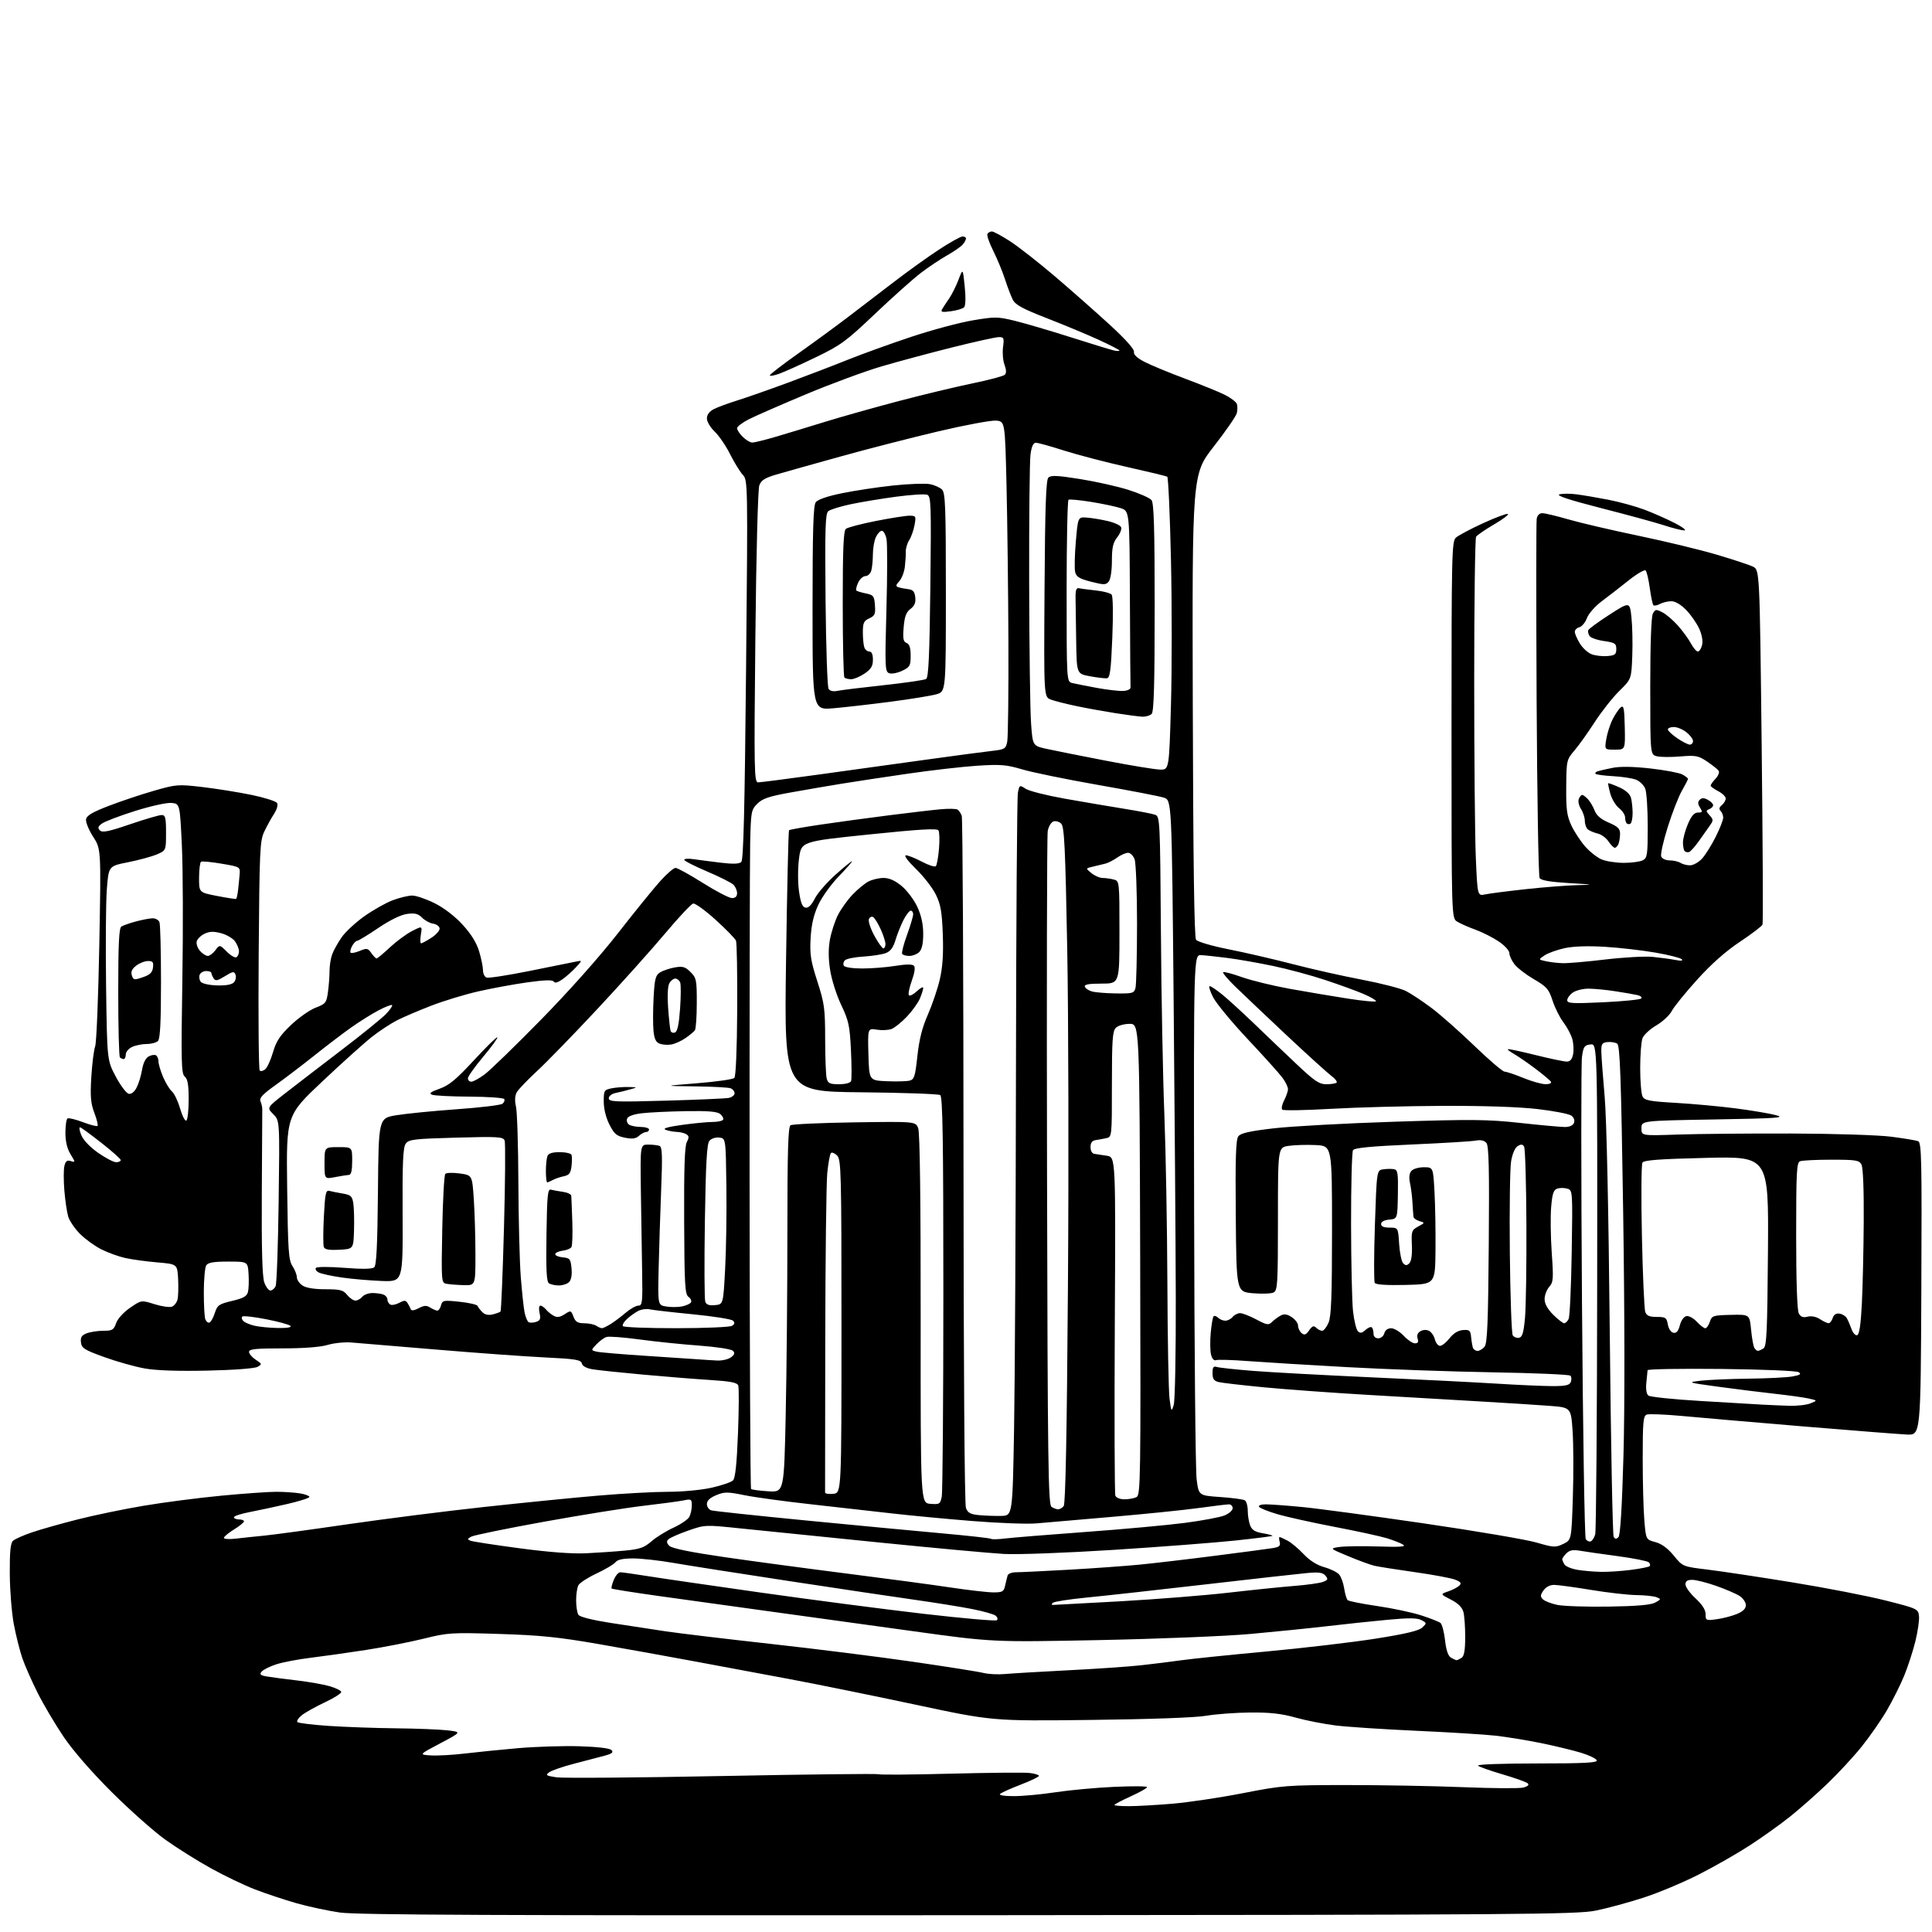 <?xml version="1.0" encoding="UTF-8" standalone="no"?>
<svg 
  version="1.1" 
  xmlns="http://www.w3.org/2000/svg" 
  xmlns:xlink="http://www.w3.org/1999/xlink" 
  xmlns:svg="http://www.w3.org/2000/svg"
  xmlns:rdf="http://www.w3.org/1999/02/22-rdf-syntax-ns#"
  xmlns:cc="http://creativecommons.org/ns#"
  xmlns:dc="http://purl.org/dc/elements/1.1/"
  viewBox="0 0 768 768"
  width="768"
  height="768"
>
<style>svg {background-color: white; }</style>"
<path stroke="none" fill="black" fill-rule="evenodd" d="M384.94,761.33C197.96,761.46 141.81,761.22 135.13,760.26C130.38,759.58 122.56,757.90 117.75,756.53C112.94,755.15 105.52,752.68 101.25,751.03C96.99,749.38 89.15,745.62 83.83,742.67C78.51,739.73 70.43,734.66 65.87,731.41C61.31,728.16 51.71,719.65 44.53,712.50C36.52,704.53 29.11,696.02 25.36,690.50C22.00,685.55 17.34,677.67 14.99,673.00C12.64,668.33 9.89,662.09 8.88,659.15C7.87,656.21 6.35,650.15 5.50,645.69C4.66,641.24 3.93,632.23 3.89,625.67C3.83,616.91 4.17,613.42 5.16,612.50C5.90,611.80 9.31,610.28 12.75,609.12C16.18,607.96 24.33,605.65 30.86,604.00C37.38,602.34 49.19,599.89 57.11,598.56C65.02,597.22 78.90,595.42 87.94,594.56C96.98,593.70 106.88,593.00 109.94,593.01C113.00,593.02 117.19,593.30 119.25,593.64C121.31,593.98 123.00,594.62 123.00,595.05C123.00,595.48 119.06,596.74 114.25,597.85C109.44,598.96 102.69,600.41 99.25,601.07C95.81,601.72 93.00,602.65 93.00,603.13C93.00,603.61 93.90,604.00 95.00,604.00C96.10,604.00 97.00,604.34 97.00,604.76C97.00,605.18 95.20,606.64 93.00,608.00C90.80,609.36 89.00,610.86 89.00,611.33C89.00,611.80 91.14,611.94 93.75,611.63C96.36,611.32 101.42,610.79 105.00,610.44C108.58,610.10 123.42,608.08 138.00,605.95C152.57,603.83 177.10,600.71 192.50,599.04C207.90,597.36 228.38,595.32 238.00,594.51C247.62,593.69 260.06,593.02 265.63,593.01C271.29,593.01 278.91,592.29 282.93,591.38C286.87,590.49 290.68,589.18 291.39,588.47C292.29,587.57 292.89,581.88 293.36,569.73C293.74,560.13 293.78,551.60 293.46,550.76C293.01,549.58 290.41,549.08 282.19,548.56C276.31,548.19 264.34,547.23 255.59,546.43C246.84,545.63 237.89,544.69 235.71,544.34C233.17,543.93 231.57,543.09 231.29,542.00C230.91,540.53 228.83,540.19 216.67,539.60C208.88,539.23 189.45,537.82 173.50,536.48C157.55,535.15 142.31,533.88 139.63,533.66C136.95,533.45 132.71,533.88 130.22,534.63C127.37,535.49 120.73,536.00 112.34,536.00C101.64,536.00 99.00,536.27 99.00,537.38C99.00,538.15 100.19,539.55 101.65,540.51C104.17,542.16 104.21,542.30 102.40,543.34C101.30,543.98 92.97,544.61 82.51,544.84C70.77,545.10 62.08,544.80 57.51,543.98C53.65,543.29 46.45,541.27 41.50,539.48C33.54,536.61 32.46,535.93 32.18,533.62C31.94,531.57 32.43,530.79 34.50,530.00C35.95,529.45 38.92,529.00 41.12,529.00C44.66,529.00 45.22,528.66 46.16,525.97C46.77,524.22 49.10,521.65 51.70,519.87C56.18,516.78 56.18,516.78 61.41,518.43C64.29,519.33 67.40,519.78 68.33,519.43C69.26,519.07 70.26,517.80 70.56,516.60C70.87,515.40 70.97,511.74 70.81,508.46C70.50,502.50 70.50,502.50 62.50,501.82C58.10,501.45 52.33,500.65 49.68,500.05C47.02,499.45 42.75,497.89 40.18,496.58C37.60,495.27 33.83,492.52 31.78,490.47C29.74,488.41 27.64,485.33 27.12,483.62C26.60,481.90 25.91,477.22 25.58,473.21C25.25,469.21 25.26,464.81 25.61,463.43C26.08,461.53 26.69,461.08 28.15,461.55C30.00,462.13 30.00,462.04 28.04,458.83C26.69,456.62 26.01,453.76 26.00,450.31C26.00,447.45 26.38,444.88 26.84,444.60C27.31,444.31 30.06,444.98 32.97,446.08C35.87,447.18 38.48,447.85 38.77,447.57C39.05,447.28 38.49,444.94 37.50,442.37C36.05,438.56 35.83,435.91 36.30,428.05C36.63,422.75 37.32,417.30 37.83,415.93C38.35,414.57 39.09,396.36 39.48,375.48C40.18,337.50 40.18,337.50 37.03,332.63C35.31,329.95 34.03,326.85 34.20,325.73C34.43,324.20 36.63,322.89 43.26,320.34C48.08,318.48 56.17,315.78 61.23,314.33C70.09,311.79 70.79,311.73 80.46,312.86C85.98,313.51 94.74,314.91 99.91,315.97C105.09,317.04 109.68,318.49 110.12,319.19C110.58,319.94 110.11,321.71 108.96,323.49C107.88,325.14 106.14,328.30 105.09,330.50C103.30,334.23 103.15,337.59 102.83,379.66C102.65,404.50 102.83,425.15 103.23,425.55C103.63,425.96 104.62,425.73 105.43,425.06C106.24,424.38 107.63,421.34 108.52,418.29C109.80,413.89 111.27,411.66 115.66,407.47C118.71,404.57 123.12,401.46 125.47,400.57C129.46,399.04 129.78,398.64 130.37,394.33C130.72,391.79 131.00,388.01 131.00,385.93C131.00,383.84 131.48,380.86 132.06,379.32C132.64,377.77 134.30,374.77 135.76,372.66C137.21,370.54 141.25,366.78 144.72,364.30C148.20,361.82 153.29,358.94 156.04,357.89C158.78,356.85 162.29,356.00 163.85,356.00C165.41,356.00 169.43,357.37 172.79,359.05C176.54,360.93 180.83,364.23 183.92,367.61C187.32,371.33 189.45,374.78 190.48,378.24C191.32,381.06 192.00,384.42 192.00,385.71C192.00,387.01 192.63,388.31 193.40,388.60C194.18,388.90 201.94,387.70 210.65,385.94C219.37,384.18 227.62,382.52 229.00,382.24C231.50,381.73 231.50,381.73 229.00,384.46C227.62,385.96 225.22,388.12 223.65,389.24C221.77,390.58 220.57,390.92 220.13,390.21C219.66,389.45 216.58,389.54 209.64,390.50C204.24,391.26 195.47,392.87 190.16,394.08C184.85,395.29 176.45,397.84 171.50,399.75C166.55,401.66 160.45,404.26 157.94,405.53C155.43,406.80 150.93,409.75 147.94,412.09C144.95,414.43 136.04,422.43 128.15,429.87C113.80,443.40 113.80,443.40 114.15,472.00C114.46,497.17 114.71,500.91 116.25,503.26C117.21,504.73 118.00,506.74 118.00,507.72C118.00,508.71 119.01,510.19 120.25,511.01C121.69,511.97 124.95,512.50 129.34,512.50C135.22,512.50 136.43,512.81 138.00,514.75C139.00,515.99 140.48,517.00 141.29,517.00C142.09,517.00 143.32,516.33 144.00,515.50C144.68,514.67 146.50,514.00 148.04,514.00C149.58,514.00 151.55,514.27 152.42,514.61C153.29,514.94 154.00,515.81 154.00,516.55C154.00,517.28 154.49,518.19 155.10,518.56C155.70,518.93 157.30,518.64 158.66,517.91C160.75,516.80 161.27,516.82 162.05,518.05C162.55,518.85 163.13,519.95 163.32,520.50C163.53,521.11 164.75,520.93 166.40,520.05C168.57,518.89 169.52,518.84 171.05,519.80C172.11,520.46 173.38,521.00 173.87,521.00C174.36,521.00 175.02,520.04 175.32,518.88C175.84,516.88 176.29,516.80 182.69,517.47C186.43,517.87 189.65,518.61 189.84,519.11C190.03,519.62 190.88,520.74 191.73,521.59C192.77,522.63 194.15,522.93 195.89,522.49C197.32,522.13 198.71,521.62 198.97,521.36C199.23,521.10 199.85,506.08 200.34,487.98C200.84,469.88 200.95,454.32 200.60,453.40C200.02,451.88 198.13,451.77 181.31,452.23C164.56,452.69 162.52,452.93 161.29,454.62C160.20,456.11 159.94,461.95 160.04,483.00C160.16,509.50 160.16,509.50 151.83,509.21C147.25,509.04 140.12,508.44 136.00,507.85C131.88,507.27 127.66,506.35 126.64,505.80C125.62,505.26 125.17,504.44 125.64,503.98C126.11,503.52 131.22,503.53 137.00,503.99C143.92,504.54 147.92,504.48 148.74,503.80C149.65,503.04 150.04,495.27 150.24,473.64C150.50,444.50 150.50,444.50 157.50,443.33C161.35,442.69 172.15,441.62 181.50,440.95C190.85,440.29 199.06,439.30 199.74,438.76C200.42,438.22 200.73,437.37 200.43,436.89C200.13,436.40 193.95,435.97 186.69,435.93C179.44,435.89 172.71,435.55 171.75,435.17C170.41,434.64 171.14,434.07 174.76,432.78C178.53,431.44 181.35,429.10 188.38,421.49C193.25,416.22 197.44,412.11 197.70,412.36C197.95,412.62 195.42,416.08 192.08,420.07C188.74,424.05 186.00,427.91 186.00,428.65C186.00,429.39 186.61,430.00 187.35,430.00C188.09,430.00 190.45,428.71 192.60,427.13C194.74,425.56 204.83,415.77 215.02,405.38C226.05,394.14 238.42,380.23 245.62,371.00C252.27,362.48 259.84,353.14 262.45,350.25C265.05,347.36 267.80,345.00 268.54,345.00C269.29,345.00 274.18,347.70 279.42,351.00C284.66,354.30 289.86,357.00 290.97,357.00C292.31,357.00 293.00,356.34 293.00,355.07C293.00,354.01 292.35,352.49 291.55,351.69C290.75,350.90 286.03,348.52 281.05,346.41C276.07,344.30 272.00,342.22 272.00,341.78C272.00,341.34 273.69,341.23 275.75,341.54C277.81,341.84 282.65,342.47 286.50,342.94C291.42,343.53 293.85,343.44 294.68,342.64C295.54,341.80 296.04,321.75 296.57,266.22C297.29,191.38 297.28,190.93 295.25,188.72C294.13,187.50 291.86,183.80 290.20,180.50C288.55,177.20 285.80,173.18 284.09,171.56C282.39,169.95 281.00,167.60 281.00,166.34C281.00,164.85 281.96,163.56 283.75,162.64C285.26,161.86 289.43,160.32 293.00,159.21C296.57,158.10 305.57,154.95 313.00,152.21C320.43,149.46 331.23,145.33 337.00,143.01C342.77,140.69 354.16,136.58 362.30,133.88C370.45,131.17 381.38,128.24 386.60,127.36C395.47,125.86 396.57,125.87 403.30,127.50C407.26,128.46 417.25,131.39 425.50,134.02C433.75,136.64 441.51,139.02 442.75,139.30C443.99,139.58 445.00,139.60 445.00,139.34C445.00,139.08 441.29,137.17 436.75,135.08C432.21,133.00 422.97,129.15 416.21,126.52C406.48,122.73 403.64,121.19 402.59,119.12C401.87,117.68 400.47,114.03 399.50,111.00C398.52,107.97 396.42,102.89 394.83,99.71C393.23,96.53 392.20,93.49 392.52,92.96C392.85,92.43 393.65,92.00 394.31,92.01C394.96,92.01 398.20,93.76 401.50,95.89C404.80,98.02 412.90,104.36 419.50,109.99C426.10,115.63 435.91,124.29 441.30,129.24C447.44,134.88 450.98,138.85 450.77,139.87C450.55,140.95 451.95,142.29 454.97,143.85C457.46,145.15 464.80,148.18 471.27,150.59C477.74,153.01 484.85,155.90 487.07,157.04C489.28,158.17 491.35,159.75 491.66,160.55C491.96,161.35 491.96,163.02 491.64,164.25C491.32,165.49 487.20,171.45 482.48,177.50C473.90,188.50 473.90,188.50 474.15,280.33C474.31,342.74 474.73,372.61 475.45,373.57C476.04,374.37 481.78,376.05 488.50,377.38C495.10,378.69 506.57,381.35 514.00,383.28C521.42,385.22 533.73,387.98 541.35,389.43C548.96,390.88 556.85,392.90 558.87,393.94C560.90,394.97 565.46,397.99 569.02,400.66C572.57,403.32 580.26,410.11 586.10,415.75C591.95,421.39 597.35,426.00 598.11,426.00C598.88,426.01 602.20,427.12 605.50,428.48C608.80,429.84 612.76,430.96 614.31,430.98C615.97,430.99 616.86,430.58 616.49,429.98C616.14,429.42 613.32,427.05 610.22,424.73C607.13,422.40 603.22,419.73 601.55,418.79C599.87,417.85 599.00,417.06 599.60,417.04C600.21,417.02 605.25,418.12 610.81,419.50C616.36,420.88 621.77,422.00 622.83,422.00C624.15,422.00 624.93,421.09 625.33,419.09C625.65,417.49 625.50,414.75 625.00,412.99C624.49,411.23 622.90,408.25 621.46,406.36C620.02,404.47 618.09,400.60 617.17,397.77C615.68,393.18 614.87,392.25 609.82,389.30C606.70,387.48 603.21,384.81 602.07,383.36C600.93,381.91 600.00,379.91 600.00,378.91C600.00,377.89 598.14,375.84 595.75,374.23C593.41,372.66 589.25,370.56 586.50,369.56C583.75,368.57 580.49,367.13 579.25,366.36C577.00,364.95 577.00,364.95 577.00,290.13C577.00,220.07 577.11,215.21 578.75,213.72C579.72,212.85 584.52,210.29 589.42,208.04C594.32,205.79 598.80,204.10 599.38,204.29C599.96,204.49 597.53,206.35 593.97,208.43C590.41,210.52 587.17,212.73 586.77,213.36C586.36,213.99 586.02,239.52 586.02,270.09C586.01,300.67 586.30,332.55 586.66,340.93C587.32,356.19 587.32,356.19 590.41,355.53C592.11,355.17 599.35,354.24 606.50,353.46C613.65,352.68 622.88,351.96 627.00,351.86C633.94,351.69 633.69,351.63 623.68,351.04C616.22,350.59 612.60,349.97 612.02,349.04C611.56,348.29 611.03,316.36 610.83,278.09C610.64,239.81 610.65,207.49 610.86,206.25C611.09,204.85 611.94,204.00 613.10,204.00C614.13,204.00 618.83,205.12 623.55,206.49C628.27,207.86 640.77,210.77 651.32,212.97C661.87,215.17 675.80,218.53 682.29,220.45C688.77,222.36 695.30,224.51 696.79,225.23C699.50,226.53 699.50,226.53 700.29,296.43C700.73,334.88 700.88,366.87 700.63,367.52C700.38,368.17 696.34,371.25 691.64,374.38C685.97,378.15 680.26,383.21 674.62,389.46C669.95,394.63 665.42,400.22 664.56,401.89C663.69,403.56 660.93,406.13 658.42,407.60C655.90,409.08 653.43,411.37 652.92,412.71C652.41,414.04 652.00,419.41 652.00,424.63C652.00,429.86 652.43,434.94 652.96,435.92C653.76,437.43 655.87,437.82 666.21,438.41C672.97,438.80 683.67,439.78 689.99,440.60C696.31,441.42 703.51,442.63 705.99,443.30C709.89,444.34 706.55,444.57 681.50,445.00C652.50,445.50 652.50,445.50 652.50,448.50C652.50,451.50 652.50,451.50 667.00,451.00C674.98,450.73 695.23,450.54 712.00,450.59C728.96,450.64 746.59,451.20 751.71,451.85C756.77,452.50 761.61,453.30 762.47,453.63C763.85,454.15 763.99,460.62 763.76,512.36C763.50,570.50 763.50,570.50 758.00,570.25C754.98,570.11 736.52,568.66 717.00,567.04C697.48,565.41 675.81,563.54 668.85,562.89C661.89,562.24 655.47,561.99 654.60,562.32C653.22,562.85 653.00,565.28 653.00,579.82C653.00,589.10 653.29,600.14 653.65,604.35C654.29,612.00 654.29,612.00 658.03,613.01C660.53,613.68 662.96,615.46 665.35,618.38C668.92,622.74 668.92,622.74 678.71,623.93C684.10,624.58 699.30,626.87 712.50,629.02C725.70,631.17 742.35,634.40 749.50,636.21C762.17,639.42 762.51,639.57 762.83,642.37C763.01,643.95 762.37,648.45 761.41,652.37C760.45,656.29 758.43,662.50 756.92,666.18C755.41,669.85 752.32,676.02 750.06,679.89C747.80,683.76 743.33,690.20 740.12,694.21C736.91,698.22 730.73,704.90 726.39,709.06C722.05,713.21 715.35,719.12 711.50,722.19C707.65,725.26 700.45,730.40 695.50,733.61C690.55,736.83 681.41,742.04 675.18,745.20C668.96,748.36 659.06,752.50 653.18,754.39C647.31,756.29 638.82,758.59 634.32,759.50C626.85,761.01 604.99,761.17 384.94,761.33zM448.75,717.98C451.91,717.98 459.68,717.54 466.00,717.01C472.32,716.48 484.93,714.60 494.00,712.83C509.88,709.73 511.44,709.60 535.50,709.59C549.25,709.58 570.00,709.96 581.61,710.43C593.21,710.90 603.97,710.97 605.50,710.59C607.25,710.15 607.94,709.54 607.34,708.94C606.82,708.42 602.37,706.82 597.45,705.38C592.53,703.94 588.07,702.37 587.55,701.88C587.00,701.37 596.81,701.00 610.88,701.00C629.68,701.00 635.07,700.72 634.76,699.77C634.53,699.09 631.70,697.73 628.46,696.74C625.22,695.76 618.06,694.03 612.54,692.90C607.02,691.78 598.90,690.45 594.50,689.96C590.10,689.47 575.92,688.59 563.00,688.01C550.08,687.43 535.67,686.48 531.00,685.91C526.33,685.33 519.12,683.92 515.00,682.76C509.40,681.19 504.84,680.68 497.00,680.75C491.23,680.80 483.35,681.38 479.50,682.04C475.24,682.78 457.22,683.43 433.50,683.70C394.50,684.16 394.50,684.16 364.00,677.65C347.23,674.08 324.73,669.50 314.00,667.49C303.27,665.48 286.18,662.29 276.00,660.40C265.82,658.50 248.72,655.42 238.00,653.55C222.12,650.78 214.78,650.03 198.50,649.52C179.43,648.92 178.03,649.01 168.50,651.38C163.00,652.74 152.65,654.77 145.50,655.88C138.35,656.99 128.45,658.38 123.50,658.99C118.55,659.59 112.40,660.76 109.83,661.59C107.26,662.43 104.64,663.73 104.00,664.50C103.07,665.62 103.48,665.99 106.18,666.44C108.00,666.75 113.34,667.45 118.04,668.00C122.73,668.55 128.55,669.57 130.96,670.27C133.37,670.97 135.48,671.98 135.65,672.52C135.82,673.06 132.90,674.94 129.16,676.69C125.42,678.45 121.27,680.77 119.93,681.86C118.59,682.94 117.83,684.16 118.23,684.56C118.62,684.96 124.25,685.64 130.73,686.08C137.20,686.51 149.25,686.95 157.50,687.03C165.75,687.12 174.97,687.49 178.00,687.85C183.50,688.50 183.50,688.50 175.00,693.00C166.50,697.50 166.50,697.50 171.22,697.80C173.82,697.97 179.89,697.64 184.72,697.06C189.55,696.48 199.12,695.52 206.00,694.92C212.88,694.32 223.77,693.98 230.20,694.16C237.38,694.37 242.35,694.95 243.07,695.67C243.97,696.57 243.34,697.10 240.37,697.91C238.24,698.49 232.82,699.91 228.32,701.07C223.81,702.23 219.32,703.77 218.34,704.50C216.73,705.67 217.04,705.88 221.19,706.51C223.75,706.89 253.34,706.66 286.94,706.00C320.54,705.34 348.61,705.02 349.31,705.29C350.01,705.56 362.96,705.46 378.07,705.06C393.18,704.67 407.23,704.54 409.27,704.78C411.32,705.02 413.00,705.54 413.00,705.92C413.00,706.31 409.74,707.89 405.75,709.42C401.76,710.96 398.07,712.62 397.55,713.11C396.99,713.64 399.24,714.00 403.05,713.99C406.60,713.99 414.00,713.30 419.50,712.46C425.00,711.62 435.46,710.65 442.75,710.31C450.04,709.97 456.00,710.01 456.00,710.41C456.00,710.80 453.07,712.45 449.50,714.07C445.93,715.69 443.00,717.24 443.00,717.51C443.00,717.78 445.59,717.99 448.75,717.98zM399.50,665.45C402.25,665.20 413.50,664.53 424.50,663.97C435.50,663.42 448.55,662.52 453.50,661.98C458.45,661.43 465.65,660.54 469.50,659.99C473.35,659.44 488.63,657.86 503.46,656.49C518.28,655.12 537.86,652.81 546.96,651.37C558.72,649.51 564.04,648.24 565.37,646.98C567.20,645.24 567.19,645.17 565.04,644.02C563.38,643.13 560.06,643.10 551.66,643.88C545.52,644.45 534.65,645.60 527.50,646.44C520.35,647.27 506.62,648.66 497.00,649.53C487.38,650.40 460.38,651.49 437.00,651.96C394.50,652.80 394.50,652.80 362.50,648.36C344.90,645.93 319.25,642.38 305.50,640.49C291.75,638.60 272.18,635.89 262.02,634.46C251.86,633.04 243.36,631.69 243.14,631.47C242.91,631.25 243.30,629.70 243.99,628.03C244.68,626.36 245.83,625.00 246.56,625.00C247.28,625.00 252.06,625.67 257.18,626.49C262.31,627.32 282.70,630.28 302.50,633.09C322.30,635.89 351.32,639.68 367.00,641.50C382.68,643.32 395.86,644.47 396.29,644.06C396.73,643.65 396.50,642.84 395.79,642.26C395.08,641.68 390.90,640.50 386.50,639.63C382.10,638.76 371.98,637.13 364.00,636.00C356.02,634.87 333.30,631.49 313.50,628.47C293.70,625.46 273.00,622.21 267.50,621.25C262.00,620.29 254.88,619.50 251.67,619.50C247.67,619.50 245.47,619.97 244.67,621.00C244.03,621.83 240.65,623.84 237.17,625.47C233.68,627.11 230.42,629.22 229.92,630.16C229.41,631.10 229.01,633.81 229.02,636.18C229.02,638.56 229.43,641.12 229.91,641.89C230.45,642.74 235.36,643.98 242.64,645.12C249.16,646.13 259.00,647.64 264.50,648.46C270.00,649.28 288.90,651.54 306.50,653.49C324.10,655.44 349.52,658.63 363.00,660.59C376.48,662.55 389.07,664.54 391.00,665.03C392.93,665.51 396.75,665.70 399.50,665.45zM579.00,659.95C579.27,659.96 580.16,659.55 580.96,659.05C582.02,658.38 582.42,656.11 582.44,650.81C582.45,646.79 582.13,642.27 581.72,640.76C581.21,638.92 579.58,637.31 576.73,635.86C572.50,633.69 572.50,633.69 575.71,632.60C577.47,631.99 579.45,630.95 580.12,630.29C581.06,629.34 580.69,628.83 578.41,627.93C576.81,627.31 569.57,625.96 562.33,624.94C555.09,623.91 547.89,622.78 546.33,622.41C544.77,622.05 540.12,620.35 536.00,618.63C528.50,615.51 528.50,615.51 532.50,614.94C534.70,614.63 541.67,614.55 548.00,614.75C556.67,615.03 559.07,614.85 557.76,614.02C556.80,613.41 553.87,612.26 551.26,611.46C548.64,610.66 539.30,608.63 530.50,606.95C521.70,605.26 511.48,603.00 507.79,601.91C504.10,600.83 500.81,599.50 500.48,598.97C500.14,598.42 501.31,598.00 503.19,598.00C505.01,598.00 511.42,598.47 517.43,599.04C523.44,599.61 545.26,602.54 565.93,605.56C586.59,608.58 606.79,612.01 610.80,613.19C617.60,615.17 618.33,615.21 621.39,613.75C624.68,612.18 624.68,612.18 625.23,595.34C625.53,586.08 625.49,574.23 625.14,569.00C624.50,559.50 624.50,559.50 616.00,558.85C611.33,558.49 598.73,557.69 588.00,557.07C577.27,556.44 557.19,555.27 543.36,554.46C529.53,553.65 511.14,552.31 502.48,551.48C493.83,550.65 485.68,549.71 484.38,549.38C482.54,548.92 482.00,548.11 482.00,545.82C482.00,543.47 482.36,542.97 483.75,543.40C484.71,543.70 491.12,544.39 498.00,544.94C504.88,545.49 526.02,546.64 545.00,547.50C563.98,548.35 586.48,549.49 595.00,550.02C603.52,550.56 613.49,550.99 617.14,551.00C622.42,551.00 623.92,550.66 624.43,549.33C624.78,548.42 624.70,547.30 624.25,546.85C623.80,546.40 609.94,545.80 593.46,545.52C576.98,545.24 550.90,544.31 535.50,543.46C520.10,542.61 502.37,541.52 496.10,541.05C489.82,540.57 484.11,540.41 483.39,540.68C482.59,540.99 481.82,540.14 481.41,538.50C481.04,537.03 480.98,533.13 481.28,529.83C481.58,526.54 482.10,523.57 482.43,523.24C482.76,522.91 483.57,523.17 484.22,523.82C484.87,524.47 486.15,525.00 487.08,525.00C488.00,525.00 489.32,524.33 490.00,523.50C490.68,522.67 492.02,522.00 492.97,522.00C493.92,522.00 496.82,523.13 499.42,524.51C503.62,526.74 504.29,526.85 505.64,525.50C506.48,524.67 508.02,523.53 509.07,522.96C510.49,522.20 511.62,522.36 513.49,523.59C514.87,524.49 516.00,526.02 516.00,526.99C516.00,527.96 516.63,529.28 517.41,529.93C518.53,530.85 519.15,530.63 520.40,528.84C521.64,527.07 522.25,526.85 523.19,527.79C523.86,528.46 524.93,529.00 525.58,529.00C526.23,529.00 527.37,527.54 528.13,525.75C529.20,523.21 529.50,515.13 529.50,489.00C529.50,455.50 529.50,455.50 523.00,455.18C519.42,455.01 514.59,455.15 512.25,455.50C508.00,456.12 508.00,456.12 508.00,484.53C508.00,510.58 507.86,513.00 506.25,513.79C505.29,514.26 501.57,514.39 498.00,514.08C491.50,513.50 491.50,513.50 491.24,483.46C491.03,460.47 491.27,453.02 492.24,451.72C493.19,450.44 496.65,449.65 506.37,448.52C513.44,447.70 535.04,446.52 554.37,445.90C585.16,444.91 591.32,444.97 604.26,446.38C612.37,447.27 620.37,448.00 622.04,448.00C623.92,448.00 625.30,447.38 625.69,446.36C626.07,445.38 625.64,444.21 624.63,443.47C623.70,442.79 617.66,441.62 611.22,440.87C603.89,440.01 589.75,439.54 573.50,439.60C559.20,439.66 539.17,440.19 529.00,440.78C518.83,441.37 510.15,441.52 509.72,441.10C509.29,440.68 509.63,439.03 510.46,437.42C511.30,435.81 511.99,433.80 511.99,432.94C512.00,432.09 510.99,430.02 509.75,428.36C508.51,426.69 502.32,419.82 496.00,413.09C489.68,406.36 483.48,398.87 482.23,396.43C480.98,393.99 480.38,392.00 480.89,392.00C481.39,392.00 483.77,393.62 486.16,395.59C488.54,397.57 494.10,402.65 498.50,406.88C502.90,411.12 510.40,418.28 515.18,422.79C522.55,429.77 524.37,431.00 527.26,431.00C529.13,431.00 530.96,430.71 531.32,430.35C531.68,429.99 530.70,428.75 529.15,427.60C527.60,426.44 519.62,419.20 511.41,411.50C503.21,403.80 494.07,395.13 491.09,392.24C488.12,389.35 485.92,386.75 486.20,386.46C486.49,386.18 489.82,387.05 493.61,388.40C497.40,389.75 505.90,391.83 512.50,393.03C519.10,394.22 529.56,395.99 535.75,396.95C541.94,397.92 547.00,398.38 547.00,397.98C547.00,397.57 544.75,396.28 542.00,395.10C539.25,393.91 532.39,391.42 526.75,389.55C521.11,387.68 511.77,385.17 506.00,383.97C500.23,382.76 492.12,381.34 488.00,380.81C483.88,380.29 479.15,379.77 477.50,379.68C474.50,379.50 474.50,379.50 474.68,480.50C474.77,536.05 475.22,584.42 475.68,588.00C476.50,594.50 476.50,594.50 485.08,595.09C489.80,595.41 494.19,596.00 494.83,596.40C495.47,596.79 496.00,598.64 496.00,600.49C496.00,602.35 496.42,604.98 496.94,606.34C497.65,608.21 498.88,608.97 502.01,609.50C504.28,609.88 505.99,610.34 505.81,610.52C505.63,610.70 498.97,611.54 490.99,612.39C483.02,613.24 461.25,614.91 442.62,616.10C423.73,617.30 404.48,618.02 399.12,617.72C393.83,617.43 371.27,615.36 349.00,613.11C326.73,610.87 302.15,608.37 294.39,607.57C280.31,606.10 280.26,606.10 273.53,608.45C269.82,609.75 266.30,611.30 265.69,611.91C264.88,612.72 264.99,613.42 266.09,614.51C267.08,615.51 274.50,617.02 288.04,618.99C299.29,620.62 321.10,623.55 336.50,625.50C351.90,627.45 370.43,629.93 377.67,631.02C384.92,632.11 392.67,633.00 394.90,633.00C398.52,633.00 399.03,632.70 399.56,630.25C399.90,628.74 400.34,626.94 400.55,626.25C400.76,625.56 402.25,625.00 403.86,625.00C405.46,625.00 414.82,624.55 424.64,624.00C434.46,623.45 447.23,622.53 453.00,621.97C458.77,621.40 472.27,619.82 483.00,618.44C493.73,617.07 504.01,615.71 505.85,615.41C508.56,614.97 509.10,614.50 508.69,612.94C508.42,611.87 508.39,611.00 508.64,611.00C508.89,611.00 510.31,611.64 511.80,612.42C513.28,613.20 516.16,615.61 518.20,617.77C520.60,620.33 523.47,622.15 526.40,622.97C528.87,623.66 531.54,624.97 532.31,625.87C533.09,626.76 534.00,629.26 534.33,631.41C534.66,633.57 535.28,635.67 535.71,636.08C536.15,636.49 541.45,637.55 547.50,638.43C553.55,639.31 561.42,640.99 565.00,642.15C568.58,643.31 572.01,644.66 572.62,645.15C573.24,645.64 574.05,648.72 574.42,651.99C574.88,656.03 575.64,658.27 576.80,658.95C577.73,659.49 578.73,659.95 579.00,659.95zM682.48,643.66C684.94,643.32 688.54,642.38 690.48,641.57C692.87,640.58 694.00,639.45 694.00,638.07C694.00,636.96 692.90,635.33 691.56,634.45C690.22,633.57 686.06,631.77 682.31,630.45C678.56,629.12 674.26,628.03 672.75,628.02C670.74,628.01 670.00,628.49 670.00,629.84C670.00,630.85 671.80,633.34 674.00,635.38C676.69,637.87 678.00,639.93 678.00,641.68C678.00,644.18 678.17,644.25 682.48,643.66zM639.50,638.65C650.69,638.48 656.25,637.99 657.98,637.04C660.34,635.75 660.36,635.65 658.48,634.91C657.39,634.49 653.80,634.11 650.50,634.07C647.20,634.03 639.10,633.11 632.50,632.02C625.90,630.93 619.29,630.03 617.81,630.02C616.14,630.01 614.52,630.85 613.56,632.22C612.28,634.04 612.24,634.67 613.31,635.74C614.02,636.45 616.61,637.46 619.05,637.97C621.50,638.48 630.70,638.78 639.50,638.65zM418.55,637.99C419.07,637.99 431.20,637.33 445.50,636.53C459.80,635.72 479.15,634.18 488.50,633.10C497.85,632.02 509.55,630.82 514.50,630.43C519.45,630.04 524.56,629.33 525.86,628.84C527.89,628.09 528.03,627.74 526.89,626.36C525.83,625.09 524.31,624.88 519.53,625.31C516.21,625.61 497.98,627.66 479.00,629.85C460.02,632.04 438.88,634.39 432.00,635.05C425.12,635.72 419.07,636.66 418.55,637.13C417.95,637.68 417.95,638.00 418.55,637.99zM636.50,624.84C639.25,624.89 644.57,624.54 648.33,624.05C652.09,623.57 655.43,622.90 655.76,622.57C656.09,622.24 655.95,621.55 655.43,621.05C654.92,620.54 649.33,619.43 643.00,618.58C636.67,617.73 629.89,616.76 627.92,616.42C625.29,615.96 623.91,616.24 622.67,617.47C621.75,618.39 621.01,619.45 621.02,619.82C621.02,620.19 621.44,621.14 621.93,621.92C622.43,622.70 624.78,623.66 627.16,624.05C629.55,624.43 633.75,624.79 636.50,624.84zM233.00,617.45C237.68,617.23 244.65,616.75 248.50,616.38C254.32,615.83 256.08,615.21 258.95,612.71C260.85,611.06 264.79,608.61 267.71,607.28C270.63,605.94 273.46,604.01 274.01,602.99C274.55,601.97 275.00,599.92 275.00,598.44C275.00,595.93 274.78,595.80 271.75,596.43C269.96,596.80 262.88,597.75 256.00,598.55C249.12,599.34 231.27,602.20 216.33,604.90C201.38,607.60 188.33,610.28 187.33,610.84C185.73,611.74 185.70,611.94 187.08,612.48C187.95,612.81 196.73,614.16 206.58,615.47C218.19,617.02 227.50,617.72 233.00,617.45zM632.31,612.73C632.94,612.52 633.75,611.26 634.12,609.93C634.50,608.59 634.85,564.16 634.90,511.18C635.00,414.87 635.00,414.87 632.26,415.18C629.82,415.46 629.44,416.02 628.86,420.12C628.50,422.66 628.50,466.54 628.86,517.62C629.23,568.71 629.90,611.09 630.36,611.80C630.81,612.52 631.69,612.94 632.31,612.73zM399.50,611.58C402.25,611.24 416.65,610.07 431.50,608.98C446.35,607.90 464.12,606.27 471.00,605.37C477.88,604.47 484.96,603.14 486.75,602.42C488.54,601.69 490.00,600.40 490.00,599.55C490.00,598.70 489.34,598.00 488.53,598.00C487.73,598.00 482.22,598.67 476.28,599.49C470.35,600.30 454.93,601.87 442.00,602.98C429.07,604.08 415.57,605.25 412.00,605.57C408.43,605.89 396.95,605.47 386.50,604.63C376.05,603.79 361.65,602.43 354.50,601.60C347.35,600.77 332.98,599.15 322.56,598.00C312.14,596.85 300.18,595.22 295.97,594.37C289.11,592.99 287.96,592.99 284.67,594.37C282.19,595.40 281.00,596.54 281.00,597.88C281.00,598.97 281.79,600.10 282.75,600.39C283.71,600.68 300.48,602.47 320.00,604.37C339.52,606.27 364.05,608.59 374.50,609.53C384.95,610.47 393.73,611.45 394.00,611.72C394.27,611.98 396.75,611.92 399.50,611.58zM643.35,611.05C644.10,610.30 644.77,599.39 645.35,578.71C645.89,559.78 645.84,521.58 645.23,481.63C644.41,427.95 643.97,415.59 642.86,414.87C642.11,414.38 640.38,414.10 639.00,414.24C636.85,414.46 636.51,414.99 636.55,418.00C636.58,419.93 637.18,427.95 637.87,435.83C638.65,444.67 639.43,480.74 639.91,529.93C640.34,573.80 641.04,610.25 641.46,610.93C642.03,611.85 642.52,611.88 643.35,611.05zM398.00,602.60C402.50,602.50 402.50,602.50 403.11,568.00C403.44,549.02 403.78,485.07 403.86,425.87C403.94,366.68 404.28,316.83 404.63,315.10C405.25,312.00 405.31,311.97 407.73,313.56C409.09,314.45 416.12,316.22 423.35,317.50C430.58,318.78 441.18,320.58 446.90,321.50C452.61,322.42 458.16,323.49 459.22,323.89C461.09,324.58 461.16,326.22 461.48,370.55C461.65,395.82 462.27,428.43 462.85,443.00C463.42,457.57 463.96,487.73 464.05,510.00C464.13,532.27 464.52,552.98 464.91,556.00C465.60,561.25 465.67,561.36 466.57,558.50C467.09,556.82 467.45,537.87 467.39,515.50C467.33,493.50 466.94,440.08 466.53,396.79C465.79,318.08 465.79,318.08 462.64,317.07C460.91,316.51 449.15,314.24 436.50,312.02C423.85,309.80 410.27,307.02 406.33,305.84C400.09,303.98 397.77,303.79 388.55,304.38C382.71,304.76 370.27,306.18 360.89,307.55C351.51,308.91 339.71,310.70 334.67,311.52C329.63,312.34 320.58,313.89 314.56,314.97C305.69,316.56 303.14,317.41 301.06,319.48C298.61,321.94 298.49,322.60 298.20,335.27C298.04,342.55 297.94,403.15 297.97,469.93C298.01,536.72 298.27,591.60 298.56,591.89C298.84,592.18 301.91,592.59 305.37,592.81C311.67,593.21 311.67,593.21 312.33,562.36C312.70,545.39 313.00,512.74 313.00,489.81C313.00,457.55 313.28,447.94 314.25,447.31C314.94,446.87 326.41,446.35 339.74,446.15C363.97,445.80 363.97,445.80 365.00,448.50C365.67,450.26 366.01,476.63 365.98,524.35C365.94,597.50 365.94,597.50 369.83,597.80C373.50,598.08 373.77,597.91 374.36,594.93C374.71,593.18 375.00,556.73 375.00,513.93C375.00,452.78 374.73,435.94 373.75,435.31C373.06,434.86 358.83,434.36 342.11,434.20C311.73,433.89 311.73,433.89 312.46,382.20C312.87,353.76 313.40,330.29 313.65,330.04C313.89,329.78 319.59,328.77 326.30,327.78C333.01,326.79 345.25,325.13 353.50,324.08C361.75,323.03 371.01,321.95 374.09,321.68C377.16,321.40 380.12,321.48 380.66,321.84C381.20,322.20 381.95,323.31 382.31,324.30C382.68,325.30 382.99,387.06 383.01,461.55C383.03,542.68 383.42,597.96 383.97,599.43C384.72,601.40 385.76,601.96 389.20,602.29C391.57,602.51 395.52,602.65 398.00,602.60zM420.63,599.98C421.25,599.99 422.24,599.42 422.83,598.71C423.56,597.83 424.10,570.21 424.52,511.46C424.87,464.18 424.74,403.77 424.24,377.20C423.48,336.63 423.09,328.66 421.84,327.41C421.02,326.60 419.61,326.21 418.70,326.56C417.80,326.91 416.80,328.61 416.49,330.35C416.17,332.08 416.05,393.03 416.21,465.79C416.46,582.07 416.68,598.19 418.00,599.02C418.82,599.54 420.01,599.98 420.63,599.98zM447.03,596.00C448.74,596.00 450.89,595.59 451.82,595.10C453.38,594.26 453.48,587.48 453.24,500.60C452.98,407.00 452.98,407.00 449.06,407.00C446.83,407.00 444.47,407.68 443.57,408.57C442.24,409.90 442.00,413.38 442.00,431.05C442.00,451.93 442.00,451.96 439.75,452.44C438.51,452.71 436.60,453.06 435.50,453.22C434.12,453.43 433.50,454.29 433.50,456.00C433.50,457.44 434.12,458.55 435.00,458.67C435.82,458.78 438.07,459.12 440.00,459.43C443.50,460.00 443.50,460.00 443.15,526.53C442.96,563.12 443.06,593.72 443.37,594.53C443.70,595.39 445.23,596.00 447.03,596.00zM331.25,593.81C334.50,593.50 334.50,593.50 334.50,527.29C334.50,465.90 334.37,460.94 332.77,459.34C331.82,458.40 330.71,457.95 330.31,458.36C329.90,458.77 329.25,462.34 328.85,466.30C328.46,470.26 328.10,500.27 328.05,533.00C328.01,565.73 327.98,592.87 327.98,593.31C327.99,593.76 329.46,593.99 331.25,593.81zM711.18,558.82C714.31,558.92 718.14,558.49 719.68,557.86C722.50,556.72 722.50,556.72 719.00,555.93C717.08,555.50 711.00,554.66 705.50,554.05C700.00,553.44 689.88,552.18 683.00,551.24C670.74,549.56 670.61,549.52 676.00,548.86C679.02,548.50 687.58,548.13 695.00,548.04C702.42,547.96 710.30,547.56 712.50,547.17C715.59,546.61 716.16,546.23 715.00,545.47C714.14,544.92 700.96,544.36 684.25,544.18C668.16,544.01 654.97,544.23 654.94,544.68C654.91,545.13 654.69,547.36 654.45,549.64C654.19,552.20 654.49,554.15 655.26,554.76C655.94,555.31 665.27,556.28 676.00,556.91C686.73,557.55 697.75,558.20 700.50,558.36C703.25,558.51 708.06,558.72 711.18,558.82zM285.06,540.83C287.02,540.92 289.49,540.36 290.56,539.57C292.03,538.48 292.22,537.85 291.34,536.96C290.70,536.30 284.77,535.40 277.84,534.89C271.05,534.40 260.41,533.30 254.18,532.45C247.95,531.60 242.06,531.16 241.09,531.47C240.11,531.78 238.32,533.10 237.10,534.39C234.88,536.75 234.88,536.75 237.19,537.30C238.46,537.61 247.15,538.35 256.50,538.95C265.85,539.55 275.30,540.18 277.50,540.35C279.70,540.52 283.10,540.74 285.06,540.83zM587.35,537.00C588.12,537.00 589.37,536.26 590.13,535.35C591.23,534.02 591.56,525.94 591.81,494.78C592.06,464.74 591.84,455.52 590.88,454.35C590.03,453.34 588.63,453.03 586.56,453.41C584.88,453.73 573.41,454.42 561.08,454.96C544.84,455.67 538.43,456.29 537.84,457.22C537.40,457.92 537.05,471.10 537.07,486.50C537.09,501.90 537.44,517.54 537.85,521.25C538.27,524.97 539.13,528.53 539.78,529.18C540.68,530.08 541.39,529.96 542.81,528.67C543.83,527.75 544.96,527.30 545.33,527.66C545.70,528.03 546.00,529.16 546.00,530.17C546.00,531.30 546.72,532.00 547.88,532.00C548.93,532.00 550.00,531.11 550.29,530.00C550.61,528.77 551.65,528.00 553.01,528.00C554.21,528.00 556.46,529.35 558.00,531.00C559.54,532.65 561.55,534.00 562.47,534.00C563.66,534.00 563.96,533.45 563.52,532.07C563.12,530.81 563.52,529.81 564.68,529.16C565.74,528.56 567.11,528.52 568.11,529.06C569.02,529.55 570.06,531.08 570.40,532.47C570.75,533.86 571.67,535.00 572.45,535.00C573.22,535.00 574.92,533.63 576.23,531.97C577.79,529.98 579.62,528.86 581.55,528.72C584.15,528.53 584.53,528.85 584.79,531.50C584.95,533.15 585.28,535.06 585.51,535.75C585.75,536.44 586.57,537.00 587.35,537.00zM698.81,536.98C699.19,536.98 700.17,536.54 701.00,536.02C702.28,535.21 702.54,529.59 702.79,497.38C703.07,459.69 703.07,459.69 678.39,460.27C659.54,460.72 653.52,461.17 652.89,462.17C652.45,462.90 652.35,476.09 652.69,491.50C653.02,506.90 653.62,520.40 654.01,521.50C654.56,523.03 655.64,523.50 658.60,523.50C662.10,523.50 662.51,523.78 662.99,526.49C663.29,528.22 664.23,529.61 665.21,529.80C666.41,530.03 667.16,529.16 667.77,526.82C668.26,524.91 669.37,523.36 670.37,523.17C671.33,522.98 673.19,523.99 674.51,525.42C675.83,526.84 677.34,528.00 677.87,528.00C678.40,528.00 679.22,526.84 679.69,525.43C680.50,522.99 680.95,522.84 688.02,522.68C695.50,522.50 695.50,522.50 696.08,528.57C696.40,531.91 696.99,535.18 697.39,535.82C697.79,536.47 698.43,536.99 698.81,536.98zM603.84,531.79C605.13,531.55 605.66,529.81 606.20,523.99C606.59,519.87 606.85,503.12 606.77,486.77C606.70,470.42 606.29,456.47 605.85,455.77C605.25,454.82 604.62,454.77 603.28,455.61C602.23,456.26 601.18,458.69 600.69,461.61C600.23,464.30 600.01,480.68 600.18,498.00C600.36,515.33 600.88,530.09 601.34,530.81C601.81,531.52 602.93,531.97 603.84,531.79zM738.26,530.75C739.11,530.47 739.69,526.58 740.11,518.42C740.45,511.86 740.79,497.13 740.86,485.68C740.95,472.98 740.60,464.12 739.96,462.93C739.04,461.20 737.78,461.00 728.05,461.00C722.06,461.00 716.45,461.27 715.58,461.61C714.19,462.14 714.00,465.69 714.00,491.17C714.00,509.31 714.39,520.86 715.04,522.07C715.81,523.51 716.72,523.86 718.55,523.40C720.07,523.02 721.96,523.40 723.47,524.39C724.82,525.28 726.37,526.00 726.90,526.00C727.43,526.00 728.16,525.07 728.52,523.94C728.95,522.58 729.87,521.99 731.23,522.19C732.37,522.36 733.68,523.17 734.15,524.00C734.62,524.83 735.45,526.77 736.01,528.33C736.56,529.89 737.57,530.98 738.26,530.75zM110.45,527.90C114.18,527.96 116.04,527.65 115.45,527.06C114.93,526.54 110.56,525.34 105.74,524.40C100.92,523.46 96.68,522.99 96.31,523.36C95.94,523.73 96.12,524.52 96.72,525.12C97.32,525.72 99.32,526.57 101.16,527.00C103.00,527.44 107.18,527.84 110.45,527.90zM239.29,527.98C239.72,527.99 241.29,527.23 242.79,526.29C244.28,525.36 246.98,523.33 248.78,521.79C250.59,520.26 252.84,519.00 253.78,519.00C255.33,519.00 255.48,517.70 255.26,505.75C255.12,498.46 254.90,484.06 254.76,473.75C254.50,455.00 254.50,455.00 257.67,455.00C259.41,455.00 261.44,455.23 262.17,455.51C263.24,455.92 263.37,459.34 262.81,473.26C262.44,482.74 261.99,496.87 261.81,504.66C261.50,518.82 261.50,518.82 264.85,519.36C266.70,519.66 269.52,519.65 271.13,519.32C272.73,519.00 274.33,518.28 274.67,517.72C275.02,517.16 274.58,516.17 273.69,515.52C272.28,514.49 272.07,510.75 271.96,485.26C271.87,464.50 272.17,455.55 273.02,453.97C273.96,452.20 273.93,451.57 272.85,450.89C272.11,450.42 270.38,449.99 269.00,449.95C267.62,449.90 265.63,449.52 264.58,449.11C263.27,448.59 265.34,447.98 271.08,447.17C275.71,446.53 281.16,446.00 283.19,446.00C285.22,446.00 287.13,445.60 287.43,445.11C287.73,444.63 287.23,443.61 286.33,442.86C285.10,441.85 281.56,441.55 272.59,441.70C265.94,441.81 258.11,442.19 255.19,442.53C251.80,442.93 249.66,443.71 249.29,444.68C248.97,445.52 249.34,446.60 250.10,447.09C250.87,447.57 252.96,447.98 254.75,447.98C256.54,447.99 258.00,448.45 258.00,449.00C258.00,449.55 257.47,450.00 256.83,450.00C256.18,450.00 254.90,450.68 253.98,451.52C252.72,452.66 251.34,452.84 248.40,452.25C245.10,451.58 244.15,450.78 242.25,447.02C240.87,444.30 240.00,440.77 240.00,437.91C240.00,433.49 240.16,433.22 243.13,432.62C244.84,432.28 247.88,432.05 249.88,432.10C253.50,432.20 253.50,432.20 250.50,433.05C248.85,433.52 246.26,434.16 244.75,434.47C243.16,434.80 242.00,435.70 242.00,436.60C242.00,438.00 244.50,438.10 264.75,437.53C277.26,437.18 288.51,436.68 289.75,436.43C290.99,436.17 292.00,435.34 292.00,434.59C292.00,433.83 291.29,432.94 290.42,432.61C289.55,432.27 283.14,431.93 276.17,431.85C263.50,431.70 263.50,431.70 277.21,430.60C284.75,430.00 291.37,429.05 291.91,428.50C292.51,427.90 292.96,417.10 293.05,401.50C293.13,387.20 292.92,374.80 292.57,373.95C292.22,373.10 288.58,369.36 284.46,365.63C280.35,361.90 276.33,359.00 275.54,359.18C274.74,359.36 269.75,364.68 264.45,371.00C259.15,377.32 247.10,390.77 237.67,400.87C228.25,410.98 217.38,422.16 213.52,425.73C209.66,429.29 206.00,433.12 205.39,434.25C204.67,435.56 204.57,437.57 205.11,439.89C205.58,441.88 206.00,455.43 206.06,470.00C206.12,484.57 206.55,501.45 207.01,507.50C207.48,513.55 208.16,519.97 208.54,521.76C208.92,523.56 209.63,525.27 210.12,525.58C210.62,525.88 211.94,525.84 213.07,525.48C214.74,524.95 215.00,524.29 214.48,521.91C214.12,520.28 214.26,519.00 214.80,519.00C215.32,519.00 216.34,519.70 217.05,520.55C217.75,521.41 219.16,522.55 220.16,523.08C221.47,523.79 222.68,523.60 224.47,522.42C226.89,520.84 227.00,520.87 227.96,523.39C228.75,525.46 229.62,526.00 232.23,526.02C234.03,526.02 236.18,526.47 237.00,527.00C237.82,527.53 238.85,527.98 239.29,527.98zM268.81,527.98C280.19,527.98 290.17,527.55 290.99,527.03C292.07,526.34 292.18,525.78 291.39,524.99C290.79,524.39 283.59,523.25 275.40,522.45C267.20,521.65 259.48,520.76 258.23,520.48C256.98,520.19 254.96,520.47 253.73,521.10C252.50,521.73 250.50,523.16 249.28,524.27C248.06,525.38 247.30,526.68 247.59,527.15C247.88,527.62 257.43,527.99 268.81,527.98zM83.26,525.75C83.81,525.56 84.77,523.86 85.38,521.96C86.40,518.81 87.02,518.38 92.26,517.13C96.76,516.07 98.14,515.28 98.57,513.57C98.88,512.36 98.98,509.15 98.81,506.43C98.50,501.50 98.50,501.50 90.71,501.50C84.88,501.50 82.69,501.88 81.98,503.00C81.46,503.82 81.02,508.63 81.02,513.67C81.01,518.71 81.28,523.57 81.62,524.46C81.97,525.35 82.70,525.93 83.26,525.75zM621.79,526.00C622.34,526.00 623.15,525.21 623.58,524.25C624.02,523.29 624.56,511.41 624.78,497.85C625.17,473.55 625.15,473.18 623.09,472.53C621.94,472.16 620.14,472.14 619.10,472.47C617.56,472.96 617.08,474.37 616.61,479.79C616.29,483.48 616.40,491.68 616.84,498.00C617.58,508.40 617.48,509.70 615.83,511.56C614.82,512.70 614.00,514.88 614.00,516.41C614.00,518.25 615.16,520.36 617.40,522.60C619.27,524.47 621.25,526.00 621.79,526.00zM284.24,518.81C287.50,518.50 287.50,518.50 288.25,504.50C288.67,496.80 288.89,481.95 288.75,471.50C288.50,452.50 288.50,452.50 285.91,452.20C284.45,452.03 282.75,452.59 282.00,453.50C280.99,454.72 280.56,462.27 280.20,485.47C279.94,502.18 280.01,516.59 280.36,517.49C280.80,518.65 281.94,519.04 284.24,518.81zM107.49,513.00C108.20,513.00 109.14,512.21 109.57,511.25C110.00,510.29 110.54,495.09 110.77,477.49C111.20,445.47 111.20,445.47 108.62,442.89C106.04,440.31 106.04,440.31 113.27,434.68C117.25,431.58 127.25,423.90 135.50,417.60C143.75,411.31 151.82,404.77 153.43,403.09C155.04,401.40 156.14,399.80 155.87,399.54C155.60,399.27 153.16,400.22 150.44,401.65C147.72,403.08 142.80,406.17 139.50,408.51C136.20,410.85 129.63,415.86 124.89,419.64C120.16,423.41 113.26,428.66 109.56,431.31C104.35,435.03 102.99,436.49 103.56,437.81C103.96,438.74 104.28,440.18 104.26,441.00C104.25,441.82 104.16,456.90 104.07,474.50C103.95,496.48 104.26,507.52 105.05,509.75C105.68,511.54 106.78,513.00 107.49,513.00zM184.25,510.86C181.64,510.79 178.58,510.54 177.45,510.32C175.45,509.92 175.41,509.44 175.80,488.71C176.02,477.04 176.57,467.11 177.01,466.64C177.45,466.17 180.04,466.09 182.76,466.47C187.71,467.15 187.71,467.15 188.35,476.82C188.70,482.15 188.99,492.01 188.99,498.75C189.00,511.00 189.00,511.00 184.25,510.86zM222.18,510.98C220.71,510.98 218.93,510.61 218.23,510.16C217.26,509.55 217.02,504.99 217.23,490.93C217.46,475.12 217.71,472.56 219.00,472.91C219.82,473.14 221.96,473.52 223.75,473.77C225.54,474.02 227.04,474.73 227.09,475.36C227.15,475.99 227.33,480.59 227.50,485.59C227.67,490.59 227.52,495.16 227.15,495.75C226.79,496.34 225.24,496.97 223.72,497.16C222.19,497.35 220.84,497.95 220.72,498.50C220.60,499.05 221.92,499.64 223.65,499.81C226.54,500.09 226.83,500.44 227.19,504.19C227.44,506.77 227.08,508.78 226.22,509.64C225.47,510.39 223.65,510.99 222.18,510.98zM558.83,510.78C551.25,510.96 546.92,510.68 546.49,509.98C546.12,509.39 546.15,499.07 546.54,487.04C547.27,465.19 547.27,465.19 549.88,464.82C551.32,464.61 553.25,464.60 554.18,464.78C555.62,465.07 555.83,466.46 555.68,474.81C555.50,484.50 555.50,484.50 552.25,484.81C550.24,485.01 549.00,485.67 549.00,486.56C549.00,487.53 550.11,488.00 552.38,488.00C555.77,488.00 555.77,488.00 556.18,494.50C556.41,498.07 557.14,501.54 557.80,502.20C558.73,503.13 559.28,503.12 560.25,502.15C561.04,501.36 561.40,498.70 561.24,494.98C561.00,489.44 561.16,488.97 563.74,487.56C566.47,486.07 566.48,486.05 564.25,485.41C563.01,485.06 561.94,484.26 561.87,483.63C561.79,483.01 561.62,480.48 561.47,478.00C561.33,475.52 560.89,472.03 560.49,470.24C560.03,468.14 560.21,466.45 561.01,465.49C561.70,464.66 563.89,464.00 565.97,464.00C569.70,464.00 569.70,464.00 570.23,473.75C570.53,479.11 570.71,489.57 570.63,497.00C570.50,510.50 570.50,510.50 558.83,510.78zM134.87,496.80C130.82,497.01 129.10,496.71 128.72,495.72C128.43,494.97 128.44,489.54 128.74,483.65C129.21,474.48 129.52,473.02 130.89,473.39C131.78,473.63 134.17,474.11 136.21,474.45C139.44,474.99 139.99,475.49 140.44,478.29C140.72,480.05 140.85,484.88 140.73,489.00C140.50,496.50 140.50,496.50 134.87,496.80zM217.51,470.00C217.23,470.00 217.00,468.01 217.00,465.58C217.00,463.15 217.27,460.45 217.61,459.58C218.03,458.48 219.52,458.00 222.52,458.00C224.89,458.00 227.00,458.50 227.20,459.11C227.41,459.72 227.39,461.75 227.18,463.62C226.86,466.34 226.25,467.13 224.14,467.57C222.69,467.87 220.72,468.54 219.76,469.06C218.81,469.58 217.80,470.00 217.51,470.00zM133.25,467.91C129.00,468.73 129.00,468.73 129.00,462.37C129.00,456.00 129.00,456.00 134.50,456.00C140.00,456.00 140.00,456.00 140.00,461.50C140.00,465.21 139.59,467.01 138.75,467.04C138.06,467.07 135.59,467.46 133.25,467.91zM46.17,462.00C47.18,462.00 48.00,461.63 48.00,461.17C48.00,460.71 44.60,457.68 40.45,454.42C36.30,451.16 32.46,448.34 31.91,448.15C31.36,447.96 31.53,449.31 32.28,451.15C33.11,453.21 35.70,455.94 38.99,458.25C41.93,460.31 45.16,462.00 46.17,462.00zM74.07,445.45C74.58,445.14 75.00,441.36 75.00,437.06C75.00,431.22 74.61,428.92 73.45,427.96C72.07,426.82 71.96,422.36 72.49,389.58C72.82,369.19 72.73,345.07 72.29,336.00C71.50,319.50 71.50,319.50 68.17,319.18C66.31,319.00 59.94,320.41 53.67,322.38C47.53,324.32 41.60,326.57 40.50,327.39C38.93,328.55 38.76,329.13 39.72,330.10C40.68,331.08 43.18,330.57 51.72,327.65C57.65,325.63 63.29,323.98 64.25,323.99C65.75,324.00 66.00,325.01 66.00,331.05C66.00,338.10 66.00,338.10 62.25,339.68C60.19,340.54 55.05,341.93 50.83,342.77C43.17,344.28 43.17,344.28 42.46,353.63C42.08,358.77 41.95,376.15 42.17,392.24C42.58,421.50 42.58,421.50 46.04,428.00C47.94,431.57 50.26,434.63 51.19,434.81C52.23,435.00 53.44,434.04 54.32,432.31C55.12,430.77 56.08,427.58 56.47,425.24C56.92,422.56 57.90,420.59 59.11,419.94C60.17,419.37 61.48,419.18 62.02,419.51C62.56,419.85 63.00,420.95 63.00,421.98C63.00,423.00 63.84,425.79 64.86,428.18C65.89,430.57 67.47,433.14 68.37,433.89C69.28,434.65 70.72,437.68 71.58,440.64C72.45,443.60 73.57,445.77 74.07,445.45zM333.53,431.00C336.05,431.00 338.03,430.48 338.32,429.75C338.58,429.06 338.56,423.55 338.27,417.50C337.79,407.70 337.37,405.74 334.40,399.50C332.56,395.65 330.58,389.42 330.00,385.66C329.27,381.02 329.25,377.09 329.92,373.45C330.47,370.50 331.88,366.15 333.06,363.79C334.25,361.43 336.85,357.78 338.86,355.67C340.86,353.56 343.72,351.20 345.20,350.42C346.69,349.64 349.40,349.00 351.22,349.00C353.48,349.00 355.78,350.02 358.40,352.18C360.52,353.93 363.32,357.64 364.62,360.43C366.22,363.87 366.98,367.33 366.99,371.18C367.00,375.02 366.49,377.37 365.43,378.43C364.56,379.29 362.79,380.00 361.49,380.00C360.18,380.00 358.89,379.63 358.62,379.19C358.34,378.74 359.21,375.34 360.56,371.64C361.90,367.94 363.00,364.25 363.00,363.45C363.00,362.65 362.56,362.00 362.02,362.00C361.48,362.00 360.18,363.69 359.13,365.75C358.08,367.81 356.66,371.38 355.97,373.69C355.08,376.66 353.97,378.16 352.11,378.87C350.67,379.42 346.68,380.04 343.24,380.25C339.79,380.46 336.48,381.12 335.87,381.73C335.27,382.33 335.08,383.31 335.45,383.91C335.82,384.52 339.06,385.00 342.81,384.99C346.49,384.99 352.38,384.52 355.90,383.95C360.06,383.27 362.65,383.25 363.28,383.88C363.91,384.51 363.61,386.63 362.44,389.90C361.44,392.68 360.93,395.27 361.31,395.65C361.70,396.03 363.13,395.29 364.50,394.00C365.88,392.71 367.00,392.13 367.00,392.71C367.00,393.29 366.40,395.19 365.68,396.92C364.95,398.64 362.62,401.89 360.51,404.12C358.39,406.35 355.65,408.56 354.40,409.04C353.16,409.51 350.52,409.63 348.53,409.31C344.93,408.73 344.93,408.73 345.21,419.11C345.50,429.50 345.50,429.50 352.48,429.80C356.32,429.97 360.41,429.86 361.57,429.57C363.43,429.10 363.80,427.94 364.68,419.77C365.39,413.17 366.59,408.44 368.83,403.36C370.56,399.43 372.70,393.13 373.58,389.36C374.71,384.50 375.06,379.29 374.78,371.50C374.46,362.57 373.95,359.60 372.06,355.71C370.79,353.07 367.23,348.46 364.15,345.46C360.81,342.20 359.19,340.00 360.13,340.00C360.99,340.00 363.86,341.15 366.50,342.55C369.14,343.95 371.62,344.74 372.02,344.30C372.42,343.86 372.98,340.75 373.27,337.39C373.55,334.02 373.46,330.75 373.06,330.10C372.52,329.22 365.64,329.63 345.42,331.72C318.50,334.50 318.50,334.50 317.62,341.34C317.12,345.26 317.12,350.80 317.62,354.33C318.27,358.88 318.94,360.57 320.20,360.80C321.33,361.02 322.56,359.81 323.91,357.18C325.02,355.00 328.74,350.72 332.18,347.66C335.61,344.60 338.55,342.21 338.70,342.36C338.85,342.51 336.46,345.22 333.40,348.39C330.33,351.55 326.66,356.68 325.23,359.80C323.41,363.78 322.52,367.69 322.23,372.98C321.87,379.37 322.27,381.94 324.90,390.10C327.73,398.86 328.00,400.88 328.01,413.10C328.02,420.47 328.30,427.51 328.63,428.75C329.14,430.64 329.92,431.00 333.53,431.00zM49.17,421.00C48.71,421.00 48.03,420.70 47.67,420.33C47.30,419.97 47.00,408.29 47.00,394.39C47.00,375.27 47.30,368.92 48.25,368.32C48.94,367.87 51.52,366.97 54.00,366.30C56.48,365.63 59.46,365.07 60.64,365.04C61.82,365.02 63.06,365.71 63.39,366.58C63.73,367.45 64.00,378.16 64.00,390.38C64.00,406.33 63.66,412.94 62.80,413.80C62.14,414.46 60.14,415.00 58.35,415.00C56.56,415.00 53.95,415.52 52.55,416.16C51.15,416.80 50.00,418.15 50.00,419.16C50.00,420.17 49.62,421.00 49.17,421.00zM266.91,415.19C265.48,415.45 263.40,415.32 262.27,414.90C260.75,414.34 260.11,413.03 259.78,409.82C259.54,407.45 259.55,401.53 259.81,396.68C260.22,389.08 260.58,387.68 262.39,386.54C263.55,385.82 266.19,384.93 268.25,384.57C271.41,384.01 272.39,384.30 274.50,386.41C276.83,388.74 277.00,389.58 276.98,398.70C276.98,404.09 276.64,408.97 276.23,409.55C275.83,410.12 274.15,411.52 272.50,412.66C270.85,413.79 268.33,414.93 266.91,415.19zM268.32,410.43C269.29,410.06 269.90,407.22 270.34,400.99C270.69,396.10 270.70,391.39 270.38,390.55C270.05,389.70 269.18,389.00 268.43,389.00C267.68,389.00 266.61,389.87 266.04,390.92C265.43,392.06 265.25,396.04 265.59,400.67C265.91,404.98 266.34,409.05 266.55,409.73C266.75,410.41 267.55,410.73 268.32,410.43zM637.25,398.42C645.09,398.05 651.90,397.38 652.39,396.93C652.89,396.48 652.22,395.87 650.89,395.56C649.58,395.26 645.58,394.57 642.00,394.02C638.42,393.47 633.69,393.01 631.47,393.01C629.26,393.00 626.44,393.70 625.22,394.56C624.00,395.41 623.00,396.78 623.00,397.60C623.00,398.88 625.00,398.99 637.25,398.42zM443.63,394.90C450.23,394.99 450.81,394.83 451.37,392.75C451.70,391.51 451.98,380.07 451.99,367.32C451.99,354.56 451.56,342.98 451.02,341.57C450.49,340.15 449.32,339.00 448.43,339.00C447.54,339.00 445.61,339.84 444.15,340.87C442.69,341.90 440.60,342.98 439.50,343.28C438.40,343.57 436.15,344.12 434.50,344.49C431.50,345.17 431.50,345.17 433.86,347.08C435.16,348.14 437.18,349.01 438.36,349.01C439.54,349.02 441.51,349.30 442.75,349.63C444.99,350.23 445.00,350.32 445.00,370.62C445.00,391.00 445.00,391.00 437.92,391.00C432.78,391.00 430.95,391.34 431.24,392.22C431.46,392.89 432.74,393.75 434.07,394.12C435.41,394.50 439.71,394.85 443.63,394.90zM86.39,391.72C90.03,391.80 92.28,391.37 93.05,390.43C93.70,389.66 93.95,388.31 93.61,387.43C93.07,386.03 92.56,386.11 89.40,388.06C86.42,389.90 85.64,390.05 84.91,388.89C84.43,388.13 84.02,387.16 84.02,386.75C84.01,386.34 83.09,386.00 81.97,386.00C80.85,386.00 79.68,386.68 79.36,387.51C79.04,388.34 79.25,389.60 79.84,390.31C80.44,391.03 83.30,391.64 86.39,391.72zM56.78,388.47C59.62,387.50 60.57,386.59 60.82,384.60C61.08,382.45 60.73,382.00 58.82,382.02C57.54,382.03 55.43,382.86 54.13,383.87C52.45,385.16 51.95,386.27 52.41,387.72C53.01,389.59 53.33,389.65 56.78,388.47zM621.15,382.88C623.17,382.95 630.82,382.29 638.15,381.41C645.49,380.54 653.98,380.08 657.00,380.38C660.02,380.68 664.08,381.23 666.00,381.60C668.29,382.03 669.15,381.93 668.50,381.29C667.95,380.75 663.21,379.56 657.96,378.66C652.72,377.75 643.72,376.72 637.96,376.37C631.28,375.96 625.52,376.15 622.01,376.90C619.00,377.55 615.40,378.84 614.01,379.76C611.50,381.44 611.50,381.44 614.50,382.10C616.15,382.46 619.14,382.82 621.15,382.88zM93.99,380.51C94.55,380.16 95.00,379.11 95.00,378.16C95.00,377.22 94.31,375.46 93.46,374.25C92.62,373.04 90.13,371.57 87.94,370.98C84.90,370.17 83.31,370.22 81.24,371.21C79.75,371.93 78.37,373.33 78.17,374.33C77.98,375.33 78.61,377.02 79.57,378.07C80.53,379.13 81.89,380.00 82.61,380.00C83.32,380.00 84.67,378.98 85.61,377.74C87.32,375.47 87.32,375.47 90.15,378.30C91.70,379.86 93.43,380.85 93.99,380.51zM149.70,381.00C150.03,381.00 152.41,379.02 155.00,376.59C157.60,374.17 161.55,371.25 163.79,370.11C167.87,368.03 167.87,368.03 167.30,371.51C166.99,373.43 167.03,375.00 167.38,375.00C167.74,375.00 169.60,373.99 171.52,372.75C173.44,371.51 174.89,369.82 174.75,369.00C174.60,368.18 173.44,367.35 172.16,367.17C170.88,366.99 168.92,365.92 167.80,364.80C166.20,363.20 164.92,362.88 161.82,363.30C159.35,363.63 155.05,365.73 150.34,368.91C146.20,371.71 142.42,374.00 141.94,374.00C141.46,374.00 140.57,374.94 139.95,376.09C139.34,377.23 139.08,378.42 139.39,378.72C139.69,379.02 141.33,378.69 143.02,377.99C145.82,376.83 146.25,376.91 147.61,378.86C148.44,380.04 149.38,381.00 149.70,381.00zM351.16,377.00C351.62,377.00 351.99,376.21 351.98,375.25C351.97,374.29 351.11,371.64 350.08,369.37C349.05,367.10 347.71,364.94 347.10,364.56C346.49,364.18 345.72,364.56 345.40,365.39C345.08,366.22 346.06,369.18 347.57,371.95C349.08,374.73 350.70,377.00 351.16,377.00zM93.88,357.32C94.09,357.18 94.43,355.59 94.64,353.79C94.85,351.98 95.13,349.17 95.26,347.54C95.50,344.61 95.44,344.58 88.09,343.33C84.01,342.64 80.34,342.29 79.92,342.55C79.50,342.81 79.15,345.66 79.13,348.89C79.11,354.77 79.11,354.77 86.30,356.16C90.26,356.93 93.67,357.45 93.88,357.32zM671.80,343.98C673.06,343.99 675.19,342.81 676.54,341.37C677.88,339.92 680.33,336.02 681.99,332.71C683.65,329.39 685.00,325.94 685.00,325.04C685.00,324.14 684.53,322.93 683.96,322.36C683.23,321.63 683.39,320.92 684.46,320.04C685.31,319.33 686.00,318.15 686.00,317.40C686.00,316.66 684.65,315.35 683.00,314.50C681.35,313.65 680.00,312.65 680.00,312.29C680.00,311.93 680.88,310.69 681.95,309.55C683.03,308.41 683.59,306.99 683.20,306.41C682.82,305.83 680.75,304.18 678.62,302.74C675.10,300.38 674.11,300.19 667.98,300.70C664.26,301.02 660.04,300.98 658.61,300.62C656.00,299.96 656.00,299.96 656.00,272.92C656.00,256.13 656.39,245.13 657.04,243.93C657.99,242.15 658.31,242.11 660.86,243.43C662.40,244.22 665.19,246.63 667.08,248.77C668.96,250.91 671.27,254.09 672.20,255.83C673.14,257.58 674.37,259.00 674.93,259.00C675.50,259.00 676.25,257.85 676.60,256.44C677.00,254.86 676.56,252.36 675.47,249.93C674.49,247.76 672.16,244.42 670.30,242.49C668.19,240.33 665.95,239.00 664.39,239.00C663.00,239.00 660.96,239.49 659.85,240.08C658.74,240.68 657.57,240.90 657.25,240.58C656.93,240.26 656.29,237.21 655.82,233.79C655.35,230.37 654.61,227.21 654.17,226.77C653.73,226.33 650.68,228.11 647.39,230.73C644.11,233.36 639.31,237.07 636.73,239.00C634.12,240.94 631.50,243.92 630.84,245.68C630.19,247.43 628.83,249.07 627.82,249.34C626.82,249.60 626.00,250.42 626.00,251.16C626.01,251.90 626.91,253.97 628.00,255.77C629.10,257.58 631.21,259.51 632.69,260.07C634.18,260.64 636.99,260.96 638.94,260.80C641.99,260.54 642.50,260.14 642.50,258.01C642.50,255.80 641.97,255.45 637.60,254.82C634.90,254.44 632.32,253.53 631.86,252.81C631.41,252.09 631.17,251.07 631.33,250.55C631.50,250.03 635.28,247.25 639.74,244.37C647.86,239.14 647.86,239.14 648.53,245.45C648.90,248.92 649.05,255.85 648.85,260.85C648.50,269.94 648.50,269.94 643.67,274.70C641.01,277.32 636.65,282.85 633.97,286.98C631.30,291.12 627.67,296.21 625.90,298.29C622.74,302.03 622.69,302.25 622.60,312.79C622.52,321.69 622.86,324.27 624.61,328.05C625.77,330.55 628.23,334.33 630.09,336.45C631.95,338.57 634.92,340.91 636.70,341.65C638.48,342.39 642.45,343.00 645.53,343.00C648.61,343.00 652.00,342.53 653.07,341.96C654.82,341.03 655.00,339.77 655.00,328.53C655.00,321.71 654.56,314.97 654.02,313.55C653.48,312.13 651.80,310.50 650.30,309.92C648.80,309.35 644.71,308.73 641.21,308.54C637.72,308.35 634.60,307.93 634.29,307.62C633.97,307.30 634.34,306.84 635.11,306.59C635.87,306.34 638.57,305.72 641.10,305.22C644.09,304.63 649.34,304.72 656.10,305.48C661.82,306.13 667.51,307.20 668.75,307.86C669.99,308.53 671.00,309.31 671.00,309.61C671.00,309.90 669.91,312.02 668.59,314.32C667.26,316.62 664.73,323.10 662.97,328.71C661.20,334.33 660.02,339.62 660.35,340.46C660.68,341.33 662.15,342.01 663.72,342.02C665.25,342.02 667.17,342.47 668.00,343.00C668.83,343.53 670.53,343.98 671.80,343.98zM671.44,338.69C670.85,338.88 670.07,338.73 669.69,338.35C669.31,337.98 669.00,336.43 669.00,334.92C669.00,333.40 669.88,330.10 670.96,327.58C672.38,324.27 673.50,323.00 674.97,323.00C676.76,323.00 676.86,322.75 675.78,321.02C674.87,319.57 674.84,318.76 675.67,317.93C676.49,317.11 677.34,317.11 678.89,317.94C680.05,318.56 681.00,319.52 681.00,320.07C681.00,320.61 680.31,321.33 679.46,321.65C678.09,322.18 678.10,322.46 679.59,324.10C681.13,325.80 681.14,326.13 679.66,328.22C678.78,329.48 676.81,332.26 675.28,334.42C673.75,336.58 672.02,338.50 671.44,338.69zM641.92,337.00C641.44,337.00 640.31,335.87 639.40,334.49C638.50,333.11 636.57,331.69 635.13,331.35C633.68,331.01 631.94,330.28 631.25,329.74C630.56,329.20 630.00,327.67 630.00,326.34C630.00,325.02 629.31,322.88 628.48,321.61C627.64,320.33 627.24,318.54 627.58,317.64C627.93,316.74 628.55,316.00 628.95,316.00C629.36,316.00 630.40,316.79 631.28,317.75C632.15,318.72 633.34,320.75 633.92,322.28C634.64,324.17 636.42,325.68 639.49,326.99C643.09,328.54 644.00,329.43 644.00,331.38C644.00,332.73 643.73,334.55 643.39,335.42C643.06,336.29 642.39,337.00 641.92,337.00zM648.14,327.41C647.67,327.71 646.99,327.66 646.64,327.31C646.29,326.95 646.00,325.87 646.00,324.91C646.00,323.94 644.92,322.29 643.60,321.26C642.28,320.22 640.71,317.62 640.12,315.49C639.54,313.36 639.17,311.50 639.30,311.37C639.44,311.23 641.38,311.94 643.63,312.94C646.21,314.10 647.94,315.64 648.34,317.14C648.69,318.44 648.98,321.16 648.99,323.19C648.99,325.22 648.61,327.12 648.14,327.41zM301.36,311.00C302.28,311.00 312.82,309.64 324.77,307.99C336.72,306.33 355.95,303.67 367.50,302.07C379.05,300.46 391.04,298.87 394.14,298.52C399.44,297.92 399.81,297.70 400.39,294.82C400.72,293.13 400.94,275.27 400.86,255.12C400.78,234.98 400.44,207.03 400.11,193.00C399.50,167.50 399.50,167.50 395.95,167.20C394.00,167.04 383.70,168.95 373.05,171.46C362.41,173.97 344.88,178.47 334.10,181.47C323.32,184.46 311.87,187.68 308.66,188.62C304.11,189.95 302.61,190.90 301.85,192.90C301.28,194.40 300.62,219.57 300.27,253.24C299.72,306.89 299.80,311.00 301.36,311.00zM461.12,305.92C464.74,306.00 464.74,306.00 465.47,280.40C465.88,266.32 465.88,240.21 465.47,222.38C465.07,204.55 464.41,189.75 464.00,189.50C463.60,189.25 456.35,187.50 447.88,185.60C439.42,183.71 428.18,180.77 422.90,179.08C417.61,177.38 412.61,176.00 411.78,176.00C410.74,176.00 410.07,177.45 409.64,180.64C409.29,183.19 409.05,206.25 409.11,231.89C409.16,257.53 409.50,282.54 409.86,287.48C410.50,296.46 410.50,296.46 416.06,297.69C419.12,298.37 429.70,300.48 439.56,302.38C449.43,304.29 459.13,305.88 461.12,305.92zM641.95,298.00C637.82,298.00 637.82,298.00 638.53,293.75C638.92,291.41 640.05,287.89 641.05,285.93C642.04,283.97 643.49,281.84 644.26,281.20C645.45,280.21 645.70,281.42 645.87,289.01C646.07,298.00 646.07,298.00 641.95,298.00zM671.73,296.00C672.43,296.00 673.00,295.36 673.00,294.57C673.00,293.79 671.81,292.21 670.37,291.07C668.92,289.93 666.67,289.00 665.37,289.00C664.06,289.00 663.00,289.43 663.00,289.96C663.00,290.49 664.68,292.07 666.73,293.46C668.78,294.86 671.03,296.00 671.73,296.00zM454.05,284.89C452.65,284.82 447.90,284.20 443.50,283.51C439.10,282.82 432.12,281.56 428.00,280.70C423.88,279.84 419.25,278.67 417.72,278.09C414.94,277.03 414.94,277.03 415.22,234.06C415.43,201.50 415.80,190.80 416.74,189.86C417.73,188.87 420.28,188.98 429.24,190.41C435.43,191.39 444.10,193.33 448.50,194.71C452.90,196.10 457.06,197.94 457.75,198.81C458.70,200.01 459.00,210.11 459.00,241.49C459.00,272.13 458.69,282.91 457.80,283.80C457.14,284.46 455.45,284.95 454.05,284.89zM331.25,281.55C323.00,282.26 323.00,282.26 323.00,241.82C323.00,210.92 323.30,200.98 324.26,199.66C325.06,198.57 328.86,197.26 334.73,196.06C339.79,195.02 348.95,193.64 355.07,192.99C361.19,192.35 367.72,192.10 369.57,192.45C371.42,192.79 373.63,193.77 374.47,194.61C375.79,195.94 376.00,201.48 376.00,235.52C376.00,274.91 376.00,274.91 372.25,275.98C370.19,276.57 361.98,277.91 354.00,278.95C346.02,279.99 335.79,281.16 331.25,281.55zM332.87,274.63C334.32,274.33 342.57,273.31 351.20,272.38C359.84,271.44 367.47,270.33 368.15,269.91C369.11,269.32 369.51,260.53 369.83,233.22C370.21,200.34 370.10,197.25 368.57,196.67C367.65,196.31 362.08,196.67 356.20,197.45C350.31,198.24 342.16,199.59 338.07,200.46C333.99,201.33 330.02,202.57 329.25,203.21C328.08,204.18 327.90,210.13 328.17,238.44C328.35,257.17 328.89,273.10 329.37,273.84C329.91,274.68 331.23,274.98 332.87,274.63zM446.50,274.66C448.21,274.57 449.46,273.96 449.40,273.25C449.35,272.56 449.23,256.51 449.15,237.58C449.00,203.16 449.00,203.16 445.48,201.99C443.55,201.36 438.26,200.24 433.73,199.51C429.20,198.79 425.16,198.40 424.75,198.66C424.34,198.91 424.00,215.28 424.00,235.04C424.00,270.96 424.00,270.96 426.25,271.52C427.49,271.82 431.88,272.69 436.00,273.45C440.12,274.21 444.85,274.75 446.50,274.66zM338.35,270.00C337.24,270.00 336.03,269.70 335.67,269.33C335.30,268.97 335.00,255.75 335.00,239.96C335.00,218.20 335.30,211.00 336.25,210.23C336.94,209.67 342.29,208.26 348.15,207.10C354.00,205.95 360.01,205.00 361.51,205.00C364.10,205.00 364.19,205.17 363.54,208.75C363.16,210.81 362.21,213.49 361.43,214.70C360.65,215.92 360.04,217.94 360.07,219.20C360.11,220.47 359.94,223.20 359.70,225.27C359.47,227.34 358.48,229.92 357.50,231.00C356.07,232.57 356.00,233.05 357.11,233.43C357.88,233.69 359.62,234.04 361.00,234.20C362.94,234.43 363.58,235.16 363.83,237.43C364.08,239.55 363.55,240.83 361.93,242.06C360.21,243.35 359.58,245.05 359.22,249.36C358.84,253.90 359.07,255.09 360.38,255.59C361.53,256.04 362.00,257.48 362.00,260.62C362.00,264.66 361.71,265.17 358.59,266.66C356.72,267.55 354.40,267.98 353.44,267.61C351.81,266.99 351.74,265.19 352.37,242.22C352.75,228.62 352.76,216.04 352.40,214.25C352.04,212.46 351.20,211.00 350.54,211.00C349.87,211.00 348.80,212.15 348.16,213.55C347.52,214.95 346.99,217.99 346.99,220.30C346.98,222.61 346.70,225.51 346.37,226.75C346.04,227.99 344.99,229.00 344.04,229.00C343.10,229.00 341.78,230.18 341.12,231.63C340.46,233.08 340.14,234.48 340.41,234.75C340.68,235.01 342.38,235.53 344.20,235.90C347.21,236.51 347.53,236.93 347.80,240.60C348.06,244.10 347.76,244.79 345.55,245.80C343.37,246.79 343.00,247.61 343.00,251.40C343.00,253.84 343.27,256.55 343.61,257.42C343.94,258.29 344.84,259.00 345.61,259.00C346.51,259.00 347.00,260.14 346.99,262.25C346.99,264.80 346.28,265.98 343.68,267.75C341.86,268.99 339.47,270.00 338.35,270.00zM440.00,269.63C439.18,269.71 436.14,269.35 433.25,268.82C428.00,267.85 428.00,267.85 427.80,254.92C427.68,247.82 427.57,240.09 427.55,237.75C427.51,234.47 427.84,233.58 429.00,233.84C429.82,234.03 432.86,234.43 435.74,234.73C438.63,235.03 441.40,235.78 441.90,236.39C442.43,237.03 442.54,244.21 442.16,253.49C441.62,266.64 441.23,269.50 440.00,269.63zM440.75,231.16C439.63,232.55 438.89,232.55 433.74,231.25C429.16,230.08 427.86,229.30 427.40,227.45C427.08,226.17 427.19,220.71 427.66,215.31C428.50,205.50 428.50,205.50 432.00,205.75C433.93,205.89 437.67,206.50 440.33,207.12C442.98,207.73 445.39,208.84 445.67,209.59C445.96,210.33 445.25,212.14 444.10,213.61C442.44,215.71 442.00,217.68 442.00,222.94C442.00,226.79 441.47,230.27 440.75,231.16zM669.50,210.85C668.40,210.82 664.80,209.91 661.50,208.82C658.20,207.74 647.01,204.68 636.64,202.03C623.84,198.75 618.46,196.99 619.88,196.54C621.03,196.17 624.12,196.16 626.74,196.51C629.36,196.85 635.04,197.82 639.37,198.66C643.70,199.50 650.14,201.27 653.68,202.60C657.22,203.94 662.68,206.35 665.81,207.96C668.94,209.58 670.60,210.88 669.50,210.85zM299.00,175.92C299.82,175.94 304.10,174.89 308.50,173.59C312.90,172.29 321.68,169.63 328.00,167.67C334.32,165.72 347.38,162.04 357.00,159.50C366.62,156.96 379.88,153.78 386.47,152.42C393.05,151.07 398.88,149.52 399.43,148.97C400.09,148.31 400.05,146.98 399.31,145.00C398.69,143.37 398.43,140.23 398.72,138.02C399.21,134.39 399.05,134.00 397.09,134.00C395.89,134.00 387.62,135.82 378.71,138.05C369.79,140.28 357.10,143.69 350.50,145.62C343.90,147.56 330.40,152.54 320.50,156.69C310.60,160.83 300.36,165.31 297.75,166.63C295.14,167.95 293.00,169.57 293.00,170.23C293.00,170.89 294.01,172.43 295.25,173.65C296.49,174.88 298.18,175.90 299.00,175.92zM309.75,148.57C307.69,149.31 306.01,149.59 306.01,149.21C306.02,148.82 311.08,144.92 317.26,140.55C323.44,136.17 332.32,129.68 337.00,126.11C341.68,122.55 350.00,116.18 355.50,111.96C361.00,107.74 369.05,101.97 373.38,99.14C377.71,96.31 381.87,94.00 382.63,94.00C383.38,94.00 384.00,94.36 384.00,94.81C384.00,95.25 383.44,96.31 382.75,97.15C382.06,97.99 379.25,99.95 376.50,101.50C373.75,103.06 369.02,106.22 365.99,108.54C362.96,110.86 354.79,118.15 347.84,124.75C336.35,135.67 334.23,137.23 324.35,141.99C318.38,144.88 311.81,147.84 309.75,148.57zM377.97,123.73C374.48,124.20 373.84,124.05 374.51,122.90C374.96,122.13 376.21,120.22 377.29,118.66C378.37,117.10 380.05,113.75 381.01,111.22C382.76,106.61 382.76,106.61 383.49,113.89C383.94,118.38 383.84,121.56 383.23,122.17C382.69,122.71 380.32,123.42 377.97,123.73z" />

</svg>